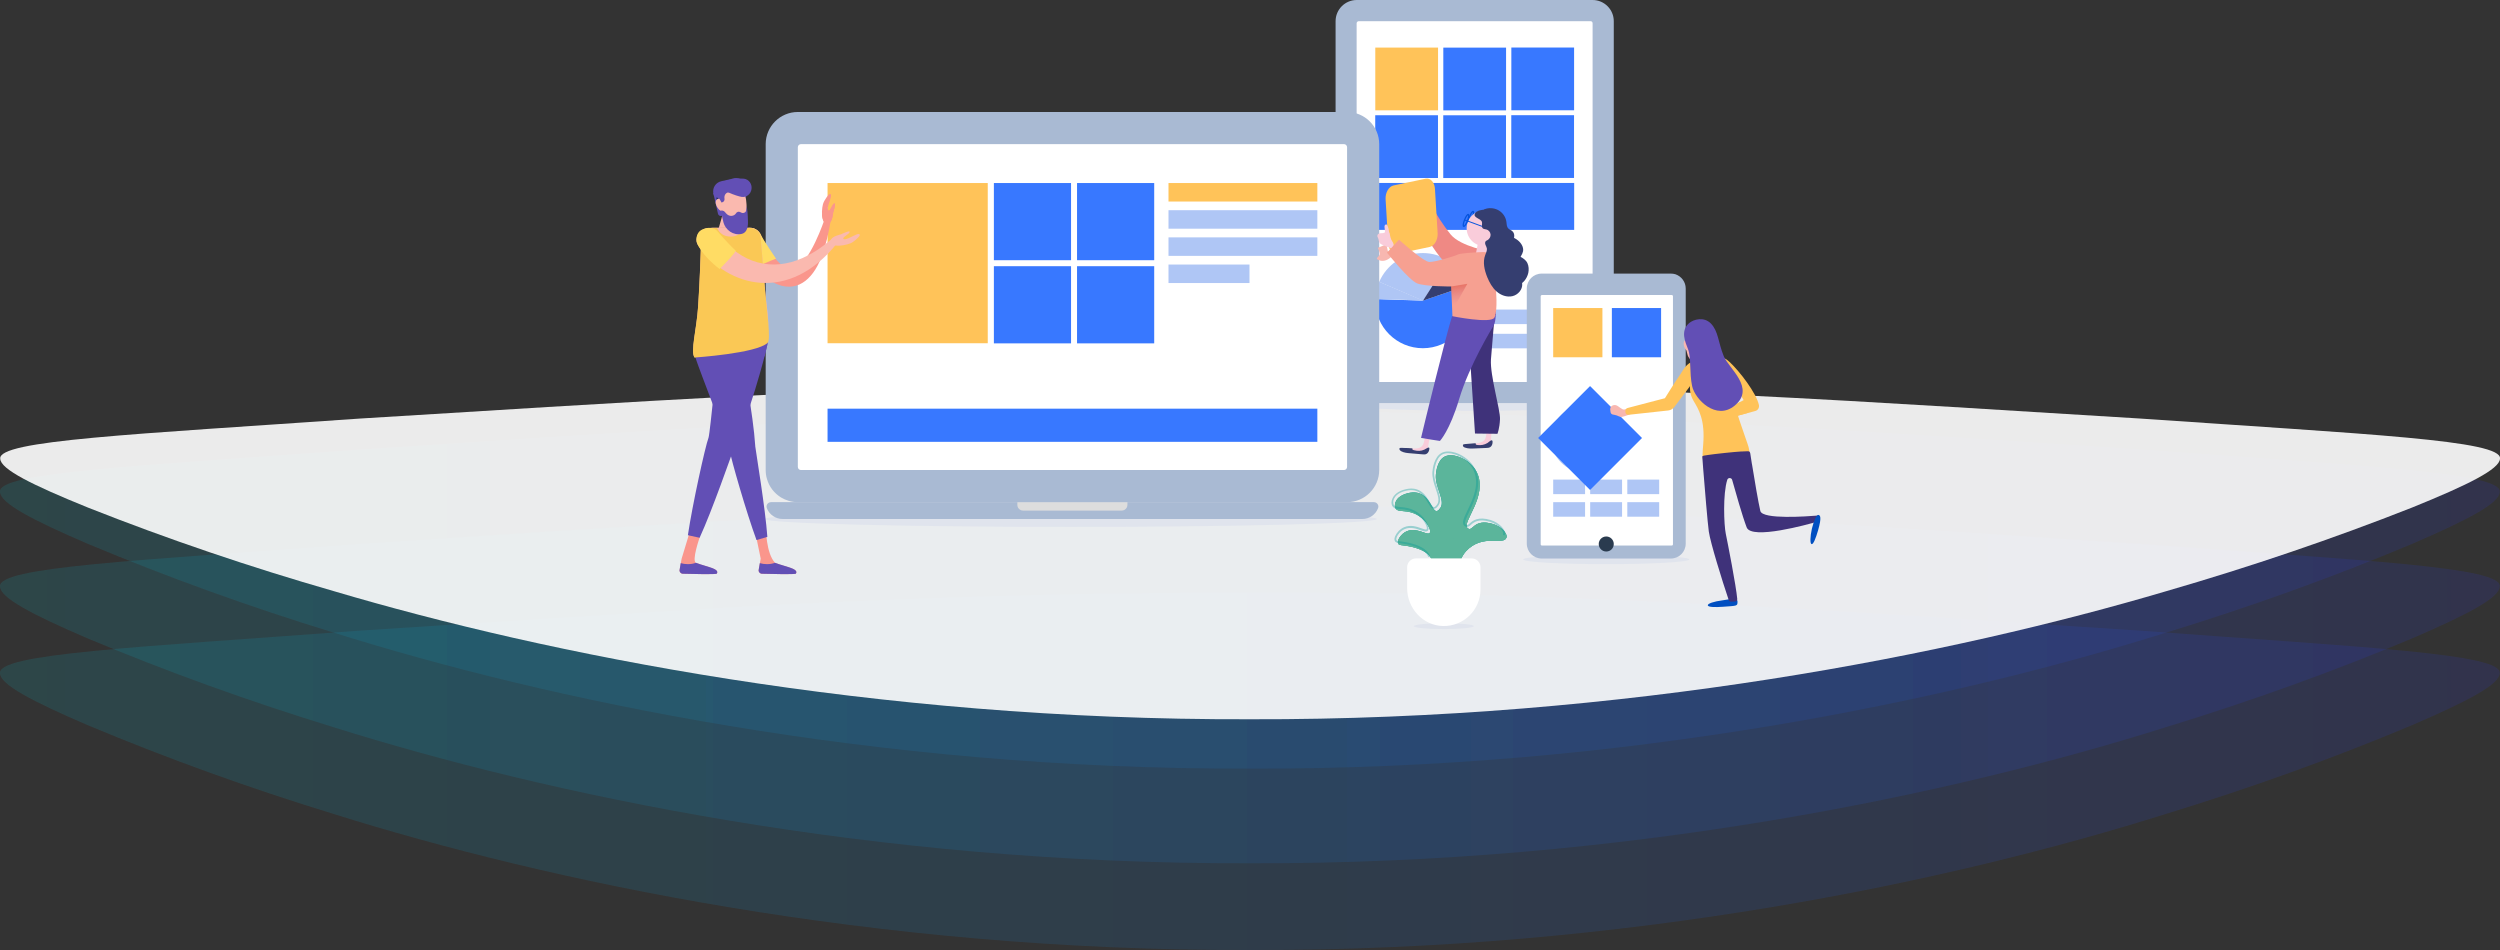 <?xml version="1.0" encoding="utf-8"?>
<!-- Generator: Adobe Illustrator 21.0.2, SVG Export Plug-In . SVG Version: 6.00 Build 0)  -->
<svg version="1.1" id="Objects" xmlns="http://www.w3.org/2000/svg" xmlns:xlink="http://www.w3.org/1999/xlink" x="0px" y="0px"
	 viewBox="0 0 1960 744.8" style="enable-background:new 0 0 1960 744.8;" xml:space="preserve">
<rect x="0" y="0" width="1960" height="744.8" fill="#333333" stroke="none"/>
<style type="text/css">
	.st0{opacity:0.15;fill:url(#Ellipse_4_copy_2_2_);enable-background:new    ;}
	.st1{opacity:0.15;fill:url(#Ellipse_4_copy_1_);enable-background:new    ;}
	.st2{opacity:0.15;fill:url(#Ellipse_4_copy_2_3_);enable-background:new    ;}
	.st3{opacity:0.9;fill:#FFFFFF;enable-background:new    ;}
	.st4{fill:#E0E4ED;}
	.st5{fill:#A9BAD3;}
	.st6{fill:#FFFFFF;}
	.st7{fill:#3878FF;}
	.st8{fill:#FFC359;}
	.st9{fill:#AFC6F5;}
	.st10{fill:#353E70;}
	.st11{fill:#DDDDDD;}
	.st12{fill:#2A3B4F;}
	.st13{fill:#F8B7B0;}
	.st14{fill:#004FC1;}
	.st15{fill:#3F327A;}
	.st16{fill:#624FB5;}
	.st17{fill:#009894;}
	.st18{clip-path:url(#SVGID_2_);fill:#5BB59B;}
	.st19{opacity:0.35;fill:#009894;}
	.st20{fill:#EF8984;}
	.st21{fill:#F9CCDA;}
	.st22{fill:none;stroke:#0553DD;stroke-miterlimit:10;}
	.st23{fill:#F6A091;}
	.st24{fill:url(#SVGID_3_);}
	.st25{fill:none;stroke:#0553DD;stroke-width:0.75;stroke-miterlimit:10;}
	.st26{fill:#FA968C;}
	.st27{fill:#FFDC64;}
	.st28{fill:#FAB9AF;}
	.st29{fill:#FAC855;}
	.st30{fill:#1E2D64;}
</style>
<g>
	
		<linearGradient id="Ellipse_4_copy_2_2_" gradientUnits="userSpaceOnUse" x1="0" y1="4.665" x2="1960" y2="4.665" gradientTransform="matrix(1 0 0 1 0 600.065)">
		<stop  offset="0" style="stop-color:#0AB3C4"/>
		<stop  offset="1" style="stop-color:#2C36DE"/>
	</linearGradient>
	<path id="Ellipse_4_copy_2_1_" class="st0" d="M980,744.8c-296.1,0.9-552.3-54.5-718.3-106.6c-66.5-20.4-131-43.7-192.8-69.6
		c-44.2-19-68.6-31.9-68.9-40.7c-2.1-15.4,103.9-20.2,282.7-33.5c177.9-11.2,428.6-30.9,697.2-29.6c268.5-1.3,519.1,18.3,697.2,29.6
		c178.9,13.3,284.9,18.1,282.7,33.5c-0.3,8.8-24.7,21.6-68.9,40.7c-61.9,26-126.5,49.2-193.1,69.6
		C1532.3,690.3,1276.1,745.7,980,744.8z"/>
	
		<linearGradient id="Ellipse_4_copy_1_" gradientUnits="userSpaceOnUse" x1="4.399075e-05" y1="-137.44" x2="1960" y2="-137.44" gradientTransform="matrix(1 0 0 1 0 600.065)">
		<stop  offset="0" style="stop-color:#0AB3C4"/>
		<stop  offset="1" style="stop-color:#2C36DE"/>
	</linearGradient>
	<path id="Ellipse_4_copy" class="st1" d="M980,602.6c-296.1,0.9-552.3-54.5-718.3-106.6c-66.5-20.4-131-43.7-192.8-69.6
		c-44.2-19-68.6-31.9-68.9-40.7c-2.1-15.4,104-20.2,282.7-33.4c177.9-11.2,428.6-30.9,697.2-29.6c268.5-1.3,519.1,18.3,697.2,29.6
		c178.9,13.3,284.9,18.1,282.7,33.5c-0.3,8.8-24.7,21.6-68.9,40.7c-61.9,26-126.5,49.2-193.1,69.6
		C1532.3,548.1,1276.1,603.5,980,602.6z"/>
	
		<linearGradient id="Ellipse_4_copy_2_3_" gradientUnits="userSpaceOnUse" x1="0" y1="-63.334" x2="1960" y2="-63.334" gradientTransform="matrix(1 0 0 1 0 600.065)">
		<stop  offset="0" style="stop-color:#0AB3C4"/>
		<stop  offset="1" style="stop-color:#2C36DE"/>
	</linearGradient>
	<path id="Ellipse_4_copy_2" class="st2" d="M980,676.8c-296.1,0.9-552.3-54.5-718.3-106.6c-66.5-20.4-131-43.7-192.8-69.6
		c-44.2-19-68.6-31.9-68.9-40.7c-2.1-15.4,103.9-20.2,282.7-33.5c177.9-11.2,428.6-30.9,697.2-29.6c268.5-1.3,519.1,18.3,697.2,29.6
		c178.9,13.3,284.9,18.1,282.7,33.5c-0.3,8.8-24.7,21.6-68.9,40.7c-61.9,26-126.5,49.2-193.1,69.6
		C1532.3,622.3,1276.1,677.7,980,676.8z"/>
	<path class="st3" d="M980,563.9c296.1,0.8,552.3-51.3,718.3-100.4c66.3-19.2,130.7-41.1,192.8-65.6c44.2-17.9,68.6-30.1,68.9-38.3
		c2.1-14.5-103.9-19.1-282.7-31.5c-177.9-10.6-428.6-29.1-697.2-27.9c-268.5-1.2-519.1,17.3-697.2,27.9
		C104.1,340.6-2.1,345.2,0.2,359.7c0.3,8.2,24.7,20.4,68.9,38.3c62.2,24.6,126.6,46.5,193.1,65.6C427.7,512.6,683.9,564.8,980,563.9
		z"/>
</g>
<g>
	<ellipse class="st4" cx="1156.1" cy="315.9" rx="109" ry="6.2"/>
	<path class="st5" d="M1265.2,16.6v282.8c0,9.2-7.4,16.6-16.6,16.6h-184.9c-9.1,0-16.6-7.4-16.6-16.6V16.6c0-9.1,7.4-16.6,16.6-16.6
		h184.9C1257.7,0,1265.2,7.4,1265.2,16.6z"/>
	<path class="st6" d="M1065.3,16.6H1247c0.9,0,1.6,0.7,1.6,1.6v279.7c0,0.9-0.7,1.6-1.6,1.6h-181.8c-0.9,0-1.6-0.7-1.6-1.6V18.1
		C1063.7,17.3,1064.4,16.6,1065.3,16.6z"/>
	
		<rect x="1137.7" y="83.9" transform="matrix(6.123234e-17 -1 1 6.123234e-17 994.356 1317.935)" class="st7" width="36.8" height="155.9"/>
	<g>
		
			<rect x="1078.2" y="90.3" transform="matrix(6.123234e-17 -1 1 6.123234e-17 987.88 1217.748)" class="st7" width="49.2" height="49.2"/>
		
			<rect x="1131.5" y="90.3" transform="matrix(6.123234e-17 -1 1 6.123234e-17 1041.211 1271.079)" class="st7" width="49.2" height="49.2"/>
		
			<rect x="1184.9" y="90.3" transform="matrix(6.123234e-17 -1 1 6.123234e-17 1094.543 1324.411)" class="st7" width="49.2" height="49.2"/>
	</g>
	
		<rect x="1078.2" y="37.3" transform="matrix(6.123234e-17 -1 1 6.123234e-17 1040.928 1164.699)" class="st8" width="49.2" height="49.2"/>
	
		<rect x="1131.5" y="37.3" transform="matrix(6.123234e-17 -1 1 6.123234e-17 1094.26 1218.031)" class="st7" width="49.2" height="49.2"/>
	
		<rect x="1184.9" y="37.3" transform="matrix(6.123234e-17 -1 1 6.123234e-17 1147.591 1271.362)" class="st7" width="49.2" height="49.2"/>
	<path class="st9" d="M1135.7,204.3c-5.8-3.7-12.7-5.9-20.1-5.9c-15.4,0-28.6,9.3-34.3,22.6l34.3,14.8L1135.7,204.3z"/>
	<path class="st7" d="M1150.9,223.7l-35.4,12l-37.3-1.2c0,0.4,0,0.8,0,1.2c0,20.6,16.7,37.3,37.3,37.3c20.6,0,37.3-16.7,37.3-37.3
		C1152.9,231.5,1152.2,227.5,1150.9,223.7z"/>
	<path class="st10" d="M1150.9,223.7c-2.7-8.1-8.2-14.9-15.2-19.4l-20.1,31.4L1150.9,223.7z"/>
	<path class="st9" d="M1081.3,220.9c-1.8,4.2-2.9,8.7-3,13.5l37.3,1.2L1081.3,220.9z"/>
	<rect x="1168.1" y="261.7" class="st9" width="66" height="11.4"/>
	<rect x="1168.1" y="242.7" class="st9" width="66" height="11.4"/>
	<ellipse class="st4" cx="839.6" cy="406.9" rx="239.9" ry="6.2"/>
	<path class="st5" d="M1080.4,398.4c-1.9,5-6.7,8.5-12.4,8.5H613.6c-5.6,0-10.5-3.5-12.4-8.5c-0.9-2.3,0.8-4.7,3.3-4.7h472.7
		C1079.6,393.7,1081.3,396.2,1080.4,398.4z"/>
	<path class="st5" d="M1081.3,113v255.5c0,13.9-11.3,25.2-25.2,25.2H625.5c-4.8,0-9.4-1.4-13.2-3.7c-5.3-3.3-9.3-8.4-11-14.5
		c-0.7-2.2-1-4.6-1-7.1V113c0-13.9,11.3-25.2,25.2-25.2H1056C1070,87.8,1081.3,99.1,1081.3,113z"/>
	<path class="st6" d="M625.5,366.1V115.4c0-1.3,1.1-2.4,2.4-2.4h425.8c1.3,0,2.4,1.1,2.4,2.4v250.7c0,1.3-1.1,2.4-2.4,2.4H627.9
		C626.6,368.5,625.5,367.4,625.5,366.1z"/>
	<rect x="648.8" y="143.5" class="st8" width="125.6" height="125.6"/>
	<rect x="779.2" y="143.5" class="st7" width="60.5" height="60.5"/>
	<rect x="844.4" y="143.5" class="st7" width="60.5" height="60.5"/>
	<rect x="916.1" y="143.5" class="st8" width="116.7" height="14.5"/>
	<rect x="916.1" y="164.8" class="st9" width="116.7" height="14.5"/>
	<rect x="916.1" y="186.1" class="st9" width="116.7" height="14.5"/>
	<rect x="916.1" y="207.4" class="st9" width="63.5" height="14.5"/>
	<rect x="779.2" y="208.7" class="st7" width="60.5" height="60.5"/>
	<rect x="844.4" y="208.7" class="st7" width="60.5" height="60.5"/>
	<rect x="648.8" y="320.4" class="st7" width="384" height="26"/>
	<path class="st11" d="M883.9,393.7v2.1c0,2.5-2,4.5-4.5,4.5h-77.3c-2.5,0-4.5-2-4.5-4.5v-2.1H883.9z"/>
	<ellipse class="st4" cx="1259.3" cy="438.6" rx="65.1" ry="3.7"/>
	<path class="st5" d="M1321.6,226.2v200c0,6.5-5.2,11.7-11.7,11.7h-101.2c-6.5,0-11.7-5.3-11.7-11.7v-200c0-6.5,5.2-11.7,11.7-11.7
		h101.2c1.3,0,2.5,0.2,3.6,0.5C1318.2,216.6,1321.6,221,1321.6,226.2z"/>
	<path class="st6" d="M1208.9,231.3h101.7c0.6,0,1,0.4,1,1v194.4c0,0.6-0.4,1-1,1h-101.7c-0.6,0-1-0.4-1-1V232.3
		C1207.9,231.8,1208.3,231.3,1208.9,231.3z"/>
	<rect x="1217.7" y="241.5" class="st8" width="38.6" height="38.6"/>
	<rect x="1263.7" y="241.5" class="st7" width="38.6" height="38.6"/>
	<path class="st9" d="M1242.6,370.4L1242.6,370.4c-14.6,0-26.4-11.8-26.4-26.4l0,0c0-14.6,11.8-26.4,26.4-26.4l0,0
		c14.6,0,26.4,11.8,26.4,26.4l0,0C1269,358.6,1257.1,370.4,1242.6,370.4z"/>
	<path class="st12" d="M1259.3,432.4L1259.3,432.4c-3.3,0-5.9-2.7-5.9-5.9v0c0-3.3,2.7-5.9,5.9-5.9l0,0c3.3,0,5.9,2.7,5.9,5.9v0
		C1265.2,429.8,1262.6,432.4,1259.3,432.4z"/>
	<rect x="1217.7" y="393.7" class="st9" width="25" height="11.4"/>
	<rect x="1246.7" y="393.7" class="st9" width="25" height="11.4"/>
	<rect x="1275.8" y="393.7" class="st9" width="25" height="11.4"/>
	<rect x="1217.7" y="376" class="st9" width="25" height="11.4"/>
	<rect x="1246.7" y="376" class="st9" width="25" height="11.4"/>
	<rect x="1275.8" y="376" class="st9" width="25" height="11.4"/>
	<path class="st13" d="M1086.7,204c-3.4,1.3-6.1-0.1-7-0.8c-0.9-0.7,1.1-2.1,1.8-3.2c0.3-0.5,0.3-1.1,0.1-1.9
		c-0.2-1.1-0.8-2.4-1.4-3.8l6.8-2.9c0,0,0.6,3.5,0.9,4.8c0.1,0.2,0.1,0.4,0.2,0.6c0.5,0.7,1.4,0.9,3,1.6
		C1093,199.4,1090.1,202.7,1086.7,204z"/>
	<g>
		<g>
			<path class="st13" d="M1339.7,268.6c0,6.4-0.2,9.5-2.4,12.3c-2.2,2.8-4.6,4.2-6.6,4.4c-2.5,0.2-6.6-4-7.5-6.6
				c-0.9-2.7-2.4-9.8-2.2-16.8c0.1-3.6,3.6-8.1,7.5-8.5C1332.6,253.1,1339.8,253,1339.7,268.6z"/>
			
				<ellipse transform="matrix(0.955 -0.296 0.296 0.955 -21.063 403.352)" class="st13" cx="1322.8" cy="271.3" rx="2.3" ry="4.3"/>
			
				<ellipse transform="matrix(0.302 -0.953 0.953 0.302 678.662 1465.195)" class="st13" cx="1339.9" cy="269.1" rx="4.3" ry="2.3"/>
		</g>
		<g>
			
				<rect x="1218" y="314.5" transform="matrix(0.707 -0.707 0.707 0.707 122.413 982.172)" class="st7" width="57.6" height="57.6"/>
			<path class="st13" d="M1277.6,322c0.3,1.1,1.2,2.4,1.2,2.4s-4.7,2-7,2.4c-2.3,0.4-3.2-1.1-5.8-1.5c-2.6-0.4-3.4-0.6-3.6-4.2
				c-0.2-2.9,2.7-4,4.6-3.4c2,0.6,4.6,3.6,6.3,3.4c1.6-0.2,4.1-0.9,4.1-0.9S1277.3,320.9,1277.6,322z"/>
			<path class="st14" d="M1350.2,470.7c6.4-0.8,12-2.9,12,1.1c0,3.4-0.3,3.1-11.3,3.9c-6.5,0.5-11.8,0.3-12-1.1
				C1338.7,473.2,1343.8,471.5,1350.2,470.7z"/>
			<path class="st8" d="M1356,283.8c8,7.4,21.1,24.6,23,33.8c0.4,2-0.8,4.1-2.8,4.6l-28.7,7.8c-0.7,0.2-1.4-0.1-1.7-0.8l-1-2.1
				c-0.4-0.7,0-1.6,0.7-2l21.5-11.4c-6.2-11.7-10.6-14.1-10.6-14.1c0.7,14.5,13.6,47.1,14.5,51c1,4.8,1.8,8.7,0.2,9.1
				c-5.3,1.1-17.8,1.8-28.9,3.6c-7.9,1.3-8-1.7-6.9-14.7c1.6-19.6-3.6-27.7-7.6-34.4c-3.5-5.8-2.7-11.5-2.7-11.5l-12.4,16.5
				c-1.2,1.4-2.8,2.4-4.6,2.6l-31.2,3.4c-1.3,0.2-2.5-0.8-2.5-2.2l0-1c0-1,0.7-1.8,1.6-2.1l29.4-7.7c0,0,8.3-13.4,12.2-18.9
				c1.6-2.3,4.7-9.1,10.9-10.2C1347.6,279.6,1350.3,278.5,1356,283.8z"/>
			<path class="st15" d="M1334.6,358.1c0,0,0.2,3.2,0.6,8.1c0,0.4,0.1,0.9,0.1,1.4c1.2,14.9,3.5,42.8,4.4,49.1
				c1.2,8.6,10.4,38.3,15.6,53.7c0.3,0.8,1,1.3,1.8,1.3l3.1-0.1c1.1,0,1.9-0.9,1.8-2c-0.9-10.4-7.5-43.9-9-51.2
				c-1.4-6.7-2.4-31.2,1.2-42.3c0.6-1.8,3.3-1.7,3.8,0.1c2.5,9,8.1,28.7,11.4,37.3c3.9,9.9,47.8-2.3,55.7-4.6
				c0.5-0.2,0.9-0.6,0.9-1.1l0.2-2.2c0.1-0.8-0.5-1.4-1.3-1.4c-7.6,0.6-43.1,3.3-44.8-3.6c-1.5-6.3-4.6-24.5-6.4-35.8v0
				c-0.1-0.6-0.2-1.1-0.3-1.6c-0.7-4.7-1.2-7.8-1.2-7.8s-0.2-1.6-1.5-1.6h-0.2c-0.3,0-0.6,0-1.1,0c-1.8,0-5.8,0.1-17.1,1.3
				c-6.5,0.7-10.7,1.2-13.3,1.6c-0.4,0-0.8,0.1-1.1,0.2C1335.2,357.2,1334.5,357.6,1334.6,358.1z"/>
			<path class="st14" d="M1420.5,414.6c1.5-6.3,3.7-11.2,5.1-10.9c1.4,0.3,2.8,1.4-0.2,12c-1.8,6.2-3.7,11.2-5.1,10.9
				C1419,426.3,1419.1,420.9,1420.5,414.6z"/>
			<g>
				<path class="st8" d="M1360,317.4l4.3-2.3l5.4,8.8l-7.1,1.9C1361.7,323,1360.8,320.2,1360,317.4z"/>
			</g>
			<path class="st16" d="M1323.4,273.7c2.6,6.5,1,18.4,3.2,28.9c2.2,10.5,18.9,27.4,33.4,15.4c16.6-13.8-4.7-29.1-8.6-38.8
				c-4.4-10.9-4.2-19.5-10-25.5c-5.5-5.7-13.7-3.3-17.1-0.4C1317.2,259.4,1321.3,268.3,1323.4,273.7z"/>
		</g>
	</g>
	<ellipse class="st4" cx="1132" cy="490.9" rx="23.5" ry="2.3"/>
	<path class="st17" d="M1142.8,448.7c0.5-4.1,1.8-11.3,6.4-16.4c13.3-14.5,30.1-4.2,31.9-11c0.9-3.2-4.6-8.7-10.7-10.5
		c-15.5-4.6-15.6,6.8-19.8,3.3c-5.2-4.2,16.4-25.1,7.2-43.8c-4.7-9.6-18.3-16-25.3-12.3c-5.7,3-6.7,12.4-6.8,14.3
		c-0.8,9.5,7.5,20,3.6,25.8c-7.3,10.8-5.8-16.2-25.3-11.5c-10.2,2.4-11.2,9.2-10,11.7c2,4.2,9.1,0.3,18.3,6.1
		c6.5,4,10.1,11.4,8.6,13.5c-1.8,2.3-9.9-4.7-17.9-1.4c-4.6,1.9-7.9,7.3-6.9,9.6c0.7,1.6,3.3,1.2,8.1,2.1c2.7,0.5,15.2,2.9,18,10
		c0.5,1.3,1.4,4.8-1.5,10.4H1142.8z"/>
	<g>
		<defs>
			<path id="SVGID_1_" d="M1142.8,448.7c0.5-4.1,1.8-11.3,6.4-16.4c13.3-14.5,30.1-4.2,31.9-11c0.9-3.2-4.6-8.7-10.7-10.5
				c-15.5-4.6-15.6,6.8-19.8,3.3c-5.2-4.2,16.4-25.1,7.2-43.8c-4.7-9.6-18.3-16-25.3-12.3c-5.7,3-6.7,12.4-6.8,14.3
				c-0.8,9.5,7.5,20,3.6,25.8c-7.3,10.8-5.8-16.2-25.3-11.5c-10.2,2.4-11.2,9.2-10,11.7c2,4.2,9.1,0.3,18.3,6.1
				c6.5,4,10.1,11.4,8.6,13.5c-1.8,2.3-9.9-4.7-17.9-1.4c-4.6,1.9-7.9,7.3-6.9,9.6c0.7,1.6,3.3,1.2,8.1,2.1c2.7,0.5,15.2,2.9,18,10
				c0.5,1.3,1.4,4.8-1.5,10.4H1142.8z"/>
		</defs>
		<use xlink:href="#SVGID_1_"  style="overflow:visible;fill:#5BB59B;"/>
		<clipPath id="SVGID_2_">
			<use xlink:href="#SVGID_1_"  style="overflow:visible;"/>
		</clipPath>
		<path class="st18" d="M1174.5,534.9c1.1-9.5,4.1-26.1,15-38c30.9-33.6,69.8-9.8,74.1-25.4c2-7.5-10.6-20.2-24.8-24.4
			c-35.9-10.7-36.2,15.7-46,7.8c-12-9.7,38-58.2,16.7-101.5c-10.9-22.2-42.4-37.2-58.7-28.6c-13.1,6.9-15.4,28.7-15.8,33.1
			c-1.8,22,17.5,46.4,8.4,59.8c-16.9,25.2-13.4-37.5-58.7-26.6c-23.6,5.7-25.9,21.4-23.1,27.2c4.6,9.8,21.1,0.6,42.5,14.1
			c15,9.4,23.5,26.5,19.9,31.2c-4.2,5.4-22.9-11-41.4-3.2c-10.8,4.5-18.4,17-16.1,22.4c1.6,3.8,7.7,2.8,18.8,4.9
			c6.2,1.2,35.3,6.6,41.7,23.3c1.2,3.1,3.3,11-3.4,24.1H1174.5z"/>
	</g>
	<path class="st6" d="M1160.7,462.1c0,16.1-13.2,29-29.3,28.7c-15.8-0.3-28.2-13.9-28.2-29.7v-16.4c0-3.8,3.1-6.9,6.9-6.9h43.7
		c3.8,0,6.9,3.1,6.9,6.9V462.1z"/>
	<path class="st19" d="M1120.3,436.7c-0.3,0-0.6-0.2-0.7-0.5c-1.7-4.4-7.9-7.8-17.4-9.6c-1.5-0.3-2.8-0.4-3.9-0.6
		c-2.5-0.3-4.2-0.5-4.8-2c-0.4-0.9-0.3-2.2,0.3-3.6c1-2.5,3.6-5.6,7.1-7.1c5-2.1,9.9-0.4,13.5,0.9c1.8,0.6,3.7,1.3,4.1,0.8
		c0.2-0.3,0.2-0.8,0.1-1.5c-0.6-3-3.9-7.9-8.5-10.8c-4.7-2.9-8.8-3.3-12.1-3.5c-3-0.2-5.4-0.4-6.6-2.8c-0.6-1.2-0.8-3.5,0.4-5.9
		c1.1-2.3,3.8-5.4,10.1-6.9c11.5-2.8,16.1,5,19.1,10.1c1.2,2,2.3,3.9,3.3,3.9c0.5,0,1.2-0.4,2.5-2.2c1.9-2.9,0.5-7.2-1.2-12.2
		c-1.4-4.1-2.9-8.8-2.6-13.2c0.2-2.7,1.4-11.8,7.2-14.9c2.8-1.5,6.7-1.5,10.9-0.2c6.6,2.1,12.6,7.2,15.4,12.8
		c5.8,11.8-0.2,24.2-4.5,33.2c-2.3,4.9-4.4,9.1-2.9,10.3c1.1,0.9,1.6,0.5,3.2-0.9c2.4-2.1,6.5-5.6,16.4-2.6
		c6.6,2,12.2,7.8,11.2,11.5c-0.1,0.4-0.5,0.7-1,0.5c-0.4-0.1-0.7-0.5-0.5-1c0.7-2.6-4.2-7.8-10.2-9.6c-9.1-2.7-12.6,0.3-14.9,2.3
		c-1.5,1.3-3,2.6-5.2,0.9c-2.5-2-0.4-6.3,2.4-12.2c4.2-8.7,10-20.7,4.5-31.9c-2.6-5.3-8.3-10-14.5-12c-3.8-1.2-7.3-1.2-9.7,0.1
		c-5.2,2.8-6.2,11.8-6.4,13.6c-0.3,4.1,1.1,8.4,2.5,12.6c1.7,5.2,3.4,10,1,13.5c-1.3,2-2.5,2.9-3.7,2.9c0,0,0,0-0.1,0
		c-1.8-0.1-3-2.1-4.6-4.7c-3-5-7-11.9-17.4-9.4c-5.8,1.4-8.1,4.1-9.1,6.1c-0.9,1.8-0.8,3.6-0.4,4.6c0.7,1.5,2.2,1.7,5.3,2
		c3.3,0.3,7.7,0.6,12.8,3.8c5.2,3.2,8.6,8.5,9.2,11.8c0.2,1.2,0.1,2.1-0.4,2.8c-1.1,1.4-3.2,0.7-5.8-0.2c-3.3-1.2-7.9-2.8-12.4-0.9
		c-3.1,1.3-5.4,4.1-6.2,6.2c-0.4,1-0.5,1.9-0.3,2.4c0.3,0.7,1.4,0.8,3.6,1.1c1.1,0.1,2.4,0.3,4,0.6c10.2,1.9,16.6,5.6,18.6,10.5
		c0.2,0.4,0,0.9-0.4,1C1120.5,436.7,1120.4,436.7,1120.3,436.7z"/>
	<path class="st20" d="M1172.7,225l-3.7-27.6c0,0-23.9-4-31.7-13.6c-7.2-9-11.5-16.7-11.5-16.7l-11.9,9.2c0,0,12.9,32.2,37.7,44.1"
		/>
	<g>
		<path class="st8" d="M1117.7,140.1c3.7-0.8,7,2.8,7.3,7.9l2.1,34.8c0.3,5.1-2.5,10-6.2,10.8l-25.2,5.3c-3.7,0.8-7-2.8-7.3-7.9
			l-2.1-34.8c-0.3-5.1,2.5-10,6.2-10.8L1117.7,140.1z"/>
	</g>
	<path class="st21" d="M1165.3,339.5c-0.1,1.9-0.3,4-1.5,5.5c-1.5,1.8-3.9,2.2-6.2,2.6c-3.3,0.5-6.6,1-9.9,1.5
		c-0.2,0.5,0.4,0.9,0.9,1.1c2.4,0.8,5.1,0.5,7.7,0.2c3-0.3,6-0.5,9-0.5c1.3,0,2.9-0.1,3.6-1.3c0.5-0.9,0.3-1.9,0.2-2.9
		c-0.4-3,0.5-6.1,0.1-9.1c0-0.3-0.2-0.7-0.5-0.9c-0.2-0.1-0.4,0-0.5,0C1165.4,336.1,1165.4,337.2,1165.3,339.5z"/>
	<path class="st10" d="M1166.2,347.3c-2.5,1.5-5,1.9-7.8,1.6c-0.2,0-1.1-0.2-1.3-0.3c-0.1-0.6,0-1.1-0.5-1.1
		c-2.1,0.1-4.1,0.3-6.2,0.5c-0.7,0.1-3.1,0.1-3.4,0.7c-0.2,0.5-0.1,1,0.2,1.4c0.3,0.4,0.8,0.6,1.3,0.8c2.4,0.9,5,0.8,7.5,0.7
		c3.1-0.1,6.2-0.3,9.3-0.4c1.1,0,2.2-0.1,3.1-0.7c1.3-0.8,1.8-2.6,1.8-4.1C1170.1,343.5,1167.1,346.7,1166.2,347.3z"/>
	<path class="st21" d="M1116.8,344.7c-0.4,1.9-0.8,4-2.2,5.3c-1.7,1.6-4.2,1.7-6.5,1.7c-3.3,0-6.7,0.1-10,0.1
		c-0.2,0.5,0.3,0.9,0.7,1.2c2.3,1.1,5,1.1,7.6,1.2c3,0.1,6,0.3,9,0.7c1.3,0.2,2.9,0.3,3.7-0.8c0.6-0.8,0.5-1.9,0.5-2.9
		c0-3,1.3-6,1.2-9c0-0.3-0.1-0.8-0.4-0.9c-0.2-0.1-0.3-0.1-0.5-0.1C1117.4,341.4,1117.3,342.4,1116.8,344.7z"/>
	<path class="st15" d="M1172,246.2c0,0-2.2,23-3.1,35.6c-0.8,12.6,7.4,39.5,7.1,46.8c-0.3,7.3-2,11.5-2,11.5l-17.6-0.2l-6-91.7
		L1172,246.2z"/>
	<ellipse transform="matrix(0.367 -0.93 0.93 0.367 571.192 1180.794)" class="st22" cx="1153.7" cy="170.5" rx="5" ry="1.2"/>
	
		<ellipse transform="matrix(0.262 -0.965 0.965 0.262 686.576 1254.914)" class="st21" cx="1163.5" cy="178.7" rx="14" ry="14"/>
	<polygon class="st21" points="1159.7,185.4 1156.7,201 1165.3,204.2 1168.6,184.9 	"/>
	<path class="st16" d="M1172.7,242.9c0,0-26,1.7-34.2,4.8c-4.3,13-22.6,87.8-24.4,95.6c2.8,0.6,14.8,2.4,14.8,2.4s7.7-8,15.1-32.9
		c7.9-26.4,25.7-55.4,27-57.6C1173.1,251.9,1172.7,242.9,1172.7,242.9z"/>
	<path class="st21" d="M1089.5,183.4c-0.1-0.6-0.3-1.2-0.8-1.5c-0.6-0.5-1.5-0.3-2.1-0.1c-0.7,0.3-1.3,0.7-2.1,0.9
		c-1.3,0.3-2.8-0.1-3.9,0.7c-0.6,0.5-0.9,1.3-0.7,2.1c0.1,0.4,0.3,0.7,0.5,1.1c0.6,1.3,0.5,2.8,1.3,3.9c0.6,0.8,1.7,1.3,2.6,1.7
		c2.4,0.9,4.7,1.9,7.1,2.8c0.2,0.1,0.3,0.1,0.5,0c0.1-0.1,0.2-0.2,0.2-0.3c1-2.5,0.6-3.7-0.7-5.7
		C1090.3,187.4,1090,185.4,1089.5,183.4z"/>
	<path class="st10" d="M1116.7,352.5c-2.6,1.2-5.2,1.2-8,0.5c-0.2,0-1.1-0.4-1.3-0.4c0-0.6,0.1-1.1-0.4-1.1
		c-2.1-0.2-4.1-0.3-6.2-0.3c-0.7,0-3.1-0.3-3.5,0.2c-0.3,0.4-0.2,1,0.1,1.4c0.3,0.4,0.7,0.7,1.2,1c2.2,1.2,4.8,1.4,7.3,1.6
		c3.1,0.3,6.2,0.5,9.3,0.8c1.1,0.1,2.2,0.2,3.1-0.3c1.4-0.7,2.1-2.3,2.3-3.8C1121.1,349.3,1117.7,352.1,1116.7,352.5z"/>
	<path class="st21" d="M1087.9,177.1c-0.2-0.4-0.4-0.9-0.9-1.1c-0.5-0.2-1.1,0.2-1.4,0.8c-0.2,0.5-0.2,1.1-0.1,1.7
		c0.2,1.6,0.3,3.1,0.5,4.7c0.1,0.9,0.3,1.9,1.1,2.3c0.6,0.3,1.4,0,1.8-0.5c0.8-1,0.3-2.2,0.1-3.3
		C1088.9,180.1,1088.5,178.6,1087.9,177.1z"/>
	<path class="st23" d="M1169.6,203.3c-0.5-3.4-3.4-5.8-6.8-5.7c-7.2,0.2-18.2,1-20,2c-2.2,1.2-17.4,5.8-22.1,5.8
		s-23.9-17.5-23.9-17.5l-9.4,10.2c0,0,17.2,21.6,23.7,24.1c6.4,2.5,26.7,2.4,26.7,2.4l0.9,23.3c0,0,30.1,6.1,32.9,1.1
		c2.9-5,1.1-24,1.1-24L1169.6,203.3z"/>
	<linearGradient id="SVGID_3_" gradientUnits="userSpaceOnUse" x1="1145.223" y1="238.533" x2="1143.027" y2="222.937">
		<stop  offset="0" style="stop-color:#D37897;stop-opacity:0"/>
		<stop  offset="0.937" style="stop-color:#E26356;stop-opacity:0.7"/>
	</linearGradient>
	<polygon class="st24" points="1137.7,224.6 1150.4,222.5 1138.5,243.7 	"/>
	<ellipse transform="matrix(0.367 -0.93 0.93 0.367 566.528 1178.748)" class="st22" cx="1149.9" cy="172.9" rx="5" ry="1.2"/>
	<path class="st25" d="M1148.6,172.6c0.6,0.1,15.3,5.6,15.3,5.6"/>
	<path class="st10" d="M1161.8,173.9c0.5,1.7-0.6,3.9,0.7,5.1c0.7,0.7,1.8,0.6,2.8,0.9c1.7,0.4,3.1,2,3.3,3.8
		c0.2,1.8-0.8,3.6-2.3,4.5c-0.5,0.3-1,0.4-1.4,0.8c-0.7,0.7-0.7,1.9-0.3,2.9s0.9,1.8,1.1,2.8c0.3,1.8-0.7,3.6-1.3,5.3
		c-2.1,5.5-0.6,11.8,1.6,17.3c1.7,4.1,3.9,8.2,7.3,11.2s8,4.7,12.4,3.7c4.4-1,8.1-5.2,7.7-9.7c-0.2-1.7-0.8-3.2-1.4-4.8
		c-1.7-4.4-3-9.5-1.2-13.9c1-2.3,2.8-4.4,3.3-6.9c0.5-3.2-1.5-6.4-4.1-8.5c-2.6-2-5.7-3.2-8.6-4.8c-2.9-1.6-5.6-3.9-6.6-7
		c-0.7-2.2-0.4-4.7-1.2-6.9c-1.1-3-4.1-4.9-7.2-5.3c-2.5-0.3-8.9,0.2-10.1,3.1C1154.8,170.8,1160.9,171.2,1161.8,173.9z"/>
	<path class="st10" d="M1186,188.9c1.5-2.4,1.8-6-0.5-7.8c-0.9-0.8-2.1-1.1-3-2c-1.3-1.4-1.3-3.5-1.5-5.3c-0.5-3.5-2.6-6.7-5.6-8.6
		s-6.8-2.5-10.2-1.6c-0.8,0.2-1.7,0.5-2.1,1.2c-0.8,1.1-0.3,2.7,0.6,3.7c0.9,1,2.1,1.7,3.1,2.6c2.7,2.4,3.6,6.1,4.9,9.4
		c1.6,4.1,4,7.9,6.9,11.1C1182.6,195.9,1183.5,192.9,1186,188.9z"/>
	<path class="st10" d="M1197.5,206.3c1.1,2.4,1.2,5.1,0.7,7.6c-0.5,2.3-1.6,4.5-3.1,6.3c-0.7,0.8-1.5,1.6-2.4,2
		c-1.1,0.5-2.4,0.4-3.6,0.3c-4.1-0.3-8.6-1.8-10.6-5.4c-2.3-4.2-1.1-15.6,4.4-17.1C1187.7,198.6,1195.4,201.8,1197.5,206.3z"/>
	<path class="st26" d="M653.2,166.5c0,0-0.7,7.6-3.1,8.2c-2.4,0.6-4.1,0.5-5.1-2.9c-1-3.5-0.6-8.7,0.2-11.7c0.8-3.1,4.4-7.7,5.1-7.9
		c2.6-0.9,0.5,4.6-0.4,7.2c-0.9,2.7-1.6,5.8-0.2,5.8c1.4,0.1,2.7-5.2,4.3-5.7C655.8,159,653.2,166.5,653.2,166.5z"/>
	<path class="st26" d="M622.3,210.9c12.6-3.7,24.4-39.8,23.7-37.7c1.1-3,5.6-1.8,5,1.4c-1.5,8.4-3.3,16.8-6.4,25.1
		c-5.7,16.9-17.8,30-35,23.3c-12.4-5-23.5-19.7-29.5-30.8c-2.4-4.4-0.8-10,3.7-12.4c4.7-2.5,10.6-0.6,12.7,4.4
		C600.6,193.2,612.7,213.9,622.3,210.9z"/>
	<path class="st27" d="M608.4,202.8c0,0-10.4-15.3-11.7-18.4l-0.1-0.2c-0.1-0.2-0.2-0.5-0.3-0.7c-2.4-4.5-7.9-6.2-12.4-3.8
		c-4.5,2.4-6.2,7.9-3.8,12.4c2.2,4.2,4.3,7.6,6.8,11.2c1.7,2.4,3.4,4.7,5.2,7C593.5,208.8,605.2,203.9,608.4,202.8z"/>
	<path class="st28" d="M598.5,267.3c-8,9.1-53.9,12.9-53.9,12.9c-3.4-3.9,1.6-21.8,2.8-40c1.3-19.6,2-41.3,2.4-53
		c0.1-4.8,4.1-8.7,8.9-8.7h29.1c4.5,0,8.2,3.4,8.6,7.9c0.8,9.3,2.1,25.4,3.4,41.2C601.1,243.7,605.3,259.4,598.5,267.3z"/>
	<path class="st26" d="M540.1,419.2l-5.7,18.8l-1.6,8.8c-0.3,1.5,0.9,2.9,2.4,3c7.4,0.2,26.3,0.7,26.8-0.1c2.4-3.9-8.4-5.3-16.3-8.4
		c-3.7-1.4,2.9-20.1,2.9-20.1c0.3-8.4-5.4-12.8-5.4-12.8L540.1,419.2z"/>
	<path class="st16" d="M545.8,441.3c0,0-0.1,0-0.1-0.1c-1.9,0.7-4,1.1-6.4,1.1c-2,0-3.9-0.3-5.6-0.8l-0.9,5.3
		c-0.3,1.5,0.9,2.9,2.4,3c7.4,0.2,26.3,0.7,26.8-0.1C564.5,445.8,553.7,444.3,545.8,441.3z"/>
	<path class="st16" d="M555.5,343.1c-2.6,6.9-12.7,52.8-16.2,76.5l9.2,2c9.9-21.5,24.7-64.2,27.2-71c0-0.1,0.1-0.2,0.1-0.3
		c10.8-23.1,23.8-69.9,25.7-79.6c2.5-13.1-3.6-25.3-13.8-27.3c-10.2-2-20.5,7-23,20.1C563.1,271.8,556.7,339.8,555.5,343.1z"/>
	<path class="st16" d="M580.9,291.9c5.3-5.2,11.6-9.5,18.5-12.6c1-3.9,1.7-6.9,2.1-8.7c2.5-13.1-3.6-25.3-13.8-27.3
		c-10.2-2-20.5,7-23,20.1c-0.7,3.8-2.5,20.7-4.4,37.9C566.9,297.6,574,294.8,580.9,291.9z"/>
	<path class="st26" d="M592.4,418.6l4,19.4l-1.6,8.8c-0.3,1.5,0.9,2.9,2.4,3c7.4,0.2,26.3,0.7,26.8-0.1c2.4-3.9-8.4-5.3-16.3-8.4
		c-7.2-7.4-7.2-27.4-7.2-27.4L592.4,418.6z"/>
	<path class="st16" d="M607.8,441.3c0,0-0.1,0-0.1-0.1c-1.9,0.7-4,1.1-6.4,1.1c-2,0-3.9-0.3-5.6-0.8l-0.9,5.3
		c-0.3,1.5,0.9,2.9,2.4,3c7.4,0.2,26.3,0.7,26.8-0.1C626.5,445.8,615.7,444.3,607.8,441.3z"/>
	<path class="st16" d="M572,352.8c1,6.9,13.3,49.4,21.1,70.6l8.5-2.5c-1.6-22.3-8.6-64.3-9.5-71.1c0-0.1,0-0.2,0-0.3
		c-1.5-24-9.9-69.5-12.7-78.3c-3.8-12-16.4-18.4-25.7-15.5c-9.3,3-11.8,14.2-8,26.1C548.1,289.4,571.5,349.5,572,352.8z"/>
	<path class="st29" d="M588.1,178.7h-4.7c-1.6,3.8-5.1,6.8-10.6,6.8c-5.4,0-8.9-2.9-10.6-6.8h-4.3c-4.4,0-8,3.5-8.2,7.9
		c-0.3,11.5-1.1,33.7-2.4,53.7c-1.2,18.2-6.2,35-2.8,40c0,0,48.5-3.2,57.3-11.5c2.8-2.7-0.7-25-2-41.1c-1.3-15.9-2.7-32.2-3.4-41.4
		C596,182,592.4,178.7,588.1,178.7z"/>
	<path class="st28" d="M629.2,202.3c20.5-9.3,23.5-19.1,27-14.8c0.8,1,0.8,2.4,0,3.3c-38,47.5-85.7,34.1-108.3,2.5
		c-7-9.7,7.7-20.5,14.9-10.6C580.8,207.4,605.7,212.8,629.2,202.3z"/>
	<g>
		<path class="st27" d="M576.7,196.4c-6.1-5.5-14.5-15.4-14.5-15.4s-3.7-4.4-11.3-1.2c-6.1,2.5-4.8,9.7-4.8,9.7
			c0.1,1,4.1,10.9,18.1,21.4C564.2,210.9,577.7,197.4,576.7,196.4z"/>
	</g>
	<path class="st16" d="M571.5,168l-5.9,1.3c-1.2,0.3-2.4-0.5-2.7-1.7l-3.7-16.4l8.1-1.8L571.5,168z"/>
	<g>
		<polygon class="st28" points="578.7,178.7 563.5,178.7 567.9,163.5 578.3,164.7 		"/>
	</g>
	<path class="st26" d="M578.3,164.7l-10.4-1.3l-2,7.1c2.3,2.6,5.8,6.7,9.6,6.7c1.2,0,2.3-0.3,3.3-1L578.3,164.7z"/>
	<path class="st28" d="M579.9,172.8L579.9,172.8c-6.8,1.5-13.6-2.8-15.1-9.6l-3.1-13.8l21.2-4.7c0,0,2.4,10.8,2.5,18.4
		C585.4,168.8,583.3,172,579.9,172.8z"/>
	
		<rect x="561.8" y="154.5" transform="matrix(0.976 -0.217 0.217 0.976 -20.285 126.116)" class="st30" width="4.1" height="1.9"/>
	<path class="st28" d="M567.7,159.8c0.6,2.7-0.2,5.2-1.8,5.5c-1.6,0.4-4.1-2.8-4.7-5.5c-0.6-2.7,1-3.9,2.6-4.3
		C565.4,155.2,567.1,157.1,567.7,159.8z"/>
	<path class="st16" d="M585.6,150c0.1-1.8-0.2-3.7-0.9-5.4l0,0c-1.7-4.2-6.4-6-10.7-4.5c-0.4,0.2-0.9,0.3-1.4,0.4l-7.2,1.6
		c-4.3,1-7,5.2-6.1,9.5l0.4,1.7l4.3,2.5l1.7,3l0.3-0.1c1.4-0.3,2.3-1.6,2-3c-0.4-2.3,0.8-4.5,3-4.9l6.4-1.4c3.9-0.9,6.4,0.8,7,3.7
		l0.3,2.5L585.6,150z"/>
	<path class="st16" d="M564.2,145c-0.5,3.9,13.7,8.9,17.4,9.4c3.7,0.5,7.2-2.4,7.6-6.3c0.5-3.9-2.1-7.5-5.9-8
		C579.6,139.6,564.7,141,564.2,145z"/>
	<path class="st28" d="M659.4,183.7c0,0-7.5,1.7-7.7,4.2c-0.2,2.5,0.1,4.1,3.6,4.6c3.6,0.5,8.7-0.6,11.6-1.8c2.9-1.2,7-5.4,7.1-6.1
		c0.5-2.7-4.6,0.2-7.1,1.4c-2.5,1.2-5.5,2.4-5.8,1c-0.3-1.4,4.8-3.4,5-5.1C666.4,180.2,659.4,183.7,659.4,183.7z"/>
	<path class="st16" d="M585.4,161.3c0,1.3-0.1,2.4-0.3,3.5c-0.4,2-2.6,2.8-4.3,1.7c-0.7-0.4-1.4-0.6-2.1-0.5
		c-0.7,0.2-1.3,0.6-1.7,1.3c-1.5,2.3-4.9,2.6-7,0.7c-0.6-0.5-1.1-1.1-1.6-1.7c-0.7-0.9-1.9-1.4-3.1-1.2l-0.1,0l1.8,8.5
		c1.5,6.8,8,11.2,14.4,9.8c3.3-0.7,5.2-4,5-9.7C586.3,167.2,585.8,163.6,585.4,161.3z"/>
	<path class="st26" d="M654.1,159.5c-1.6,0.5-2.9,5.7-4.3,5.7c-0.8,0-0.9-1.1-0.7-2.5c-1.2,1.9-2.8,3.6-4.6,5c0.1,1.5,0.2,2.9,0.6,4
		c1,3.5,2.7,3.5,5.1,2.9c2.4-0.6,3.1-8.2,3.1-8.2S655.8,159,654.1,159.5z"/>
</g>
</svg>
